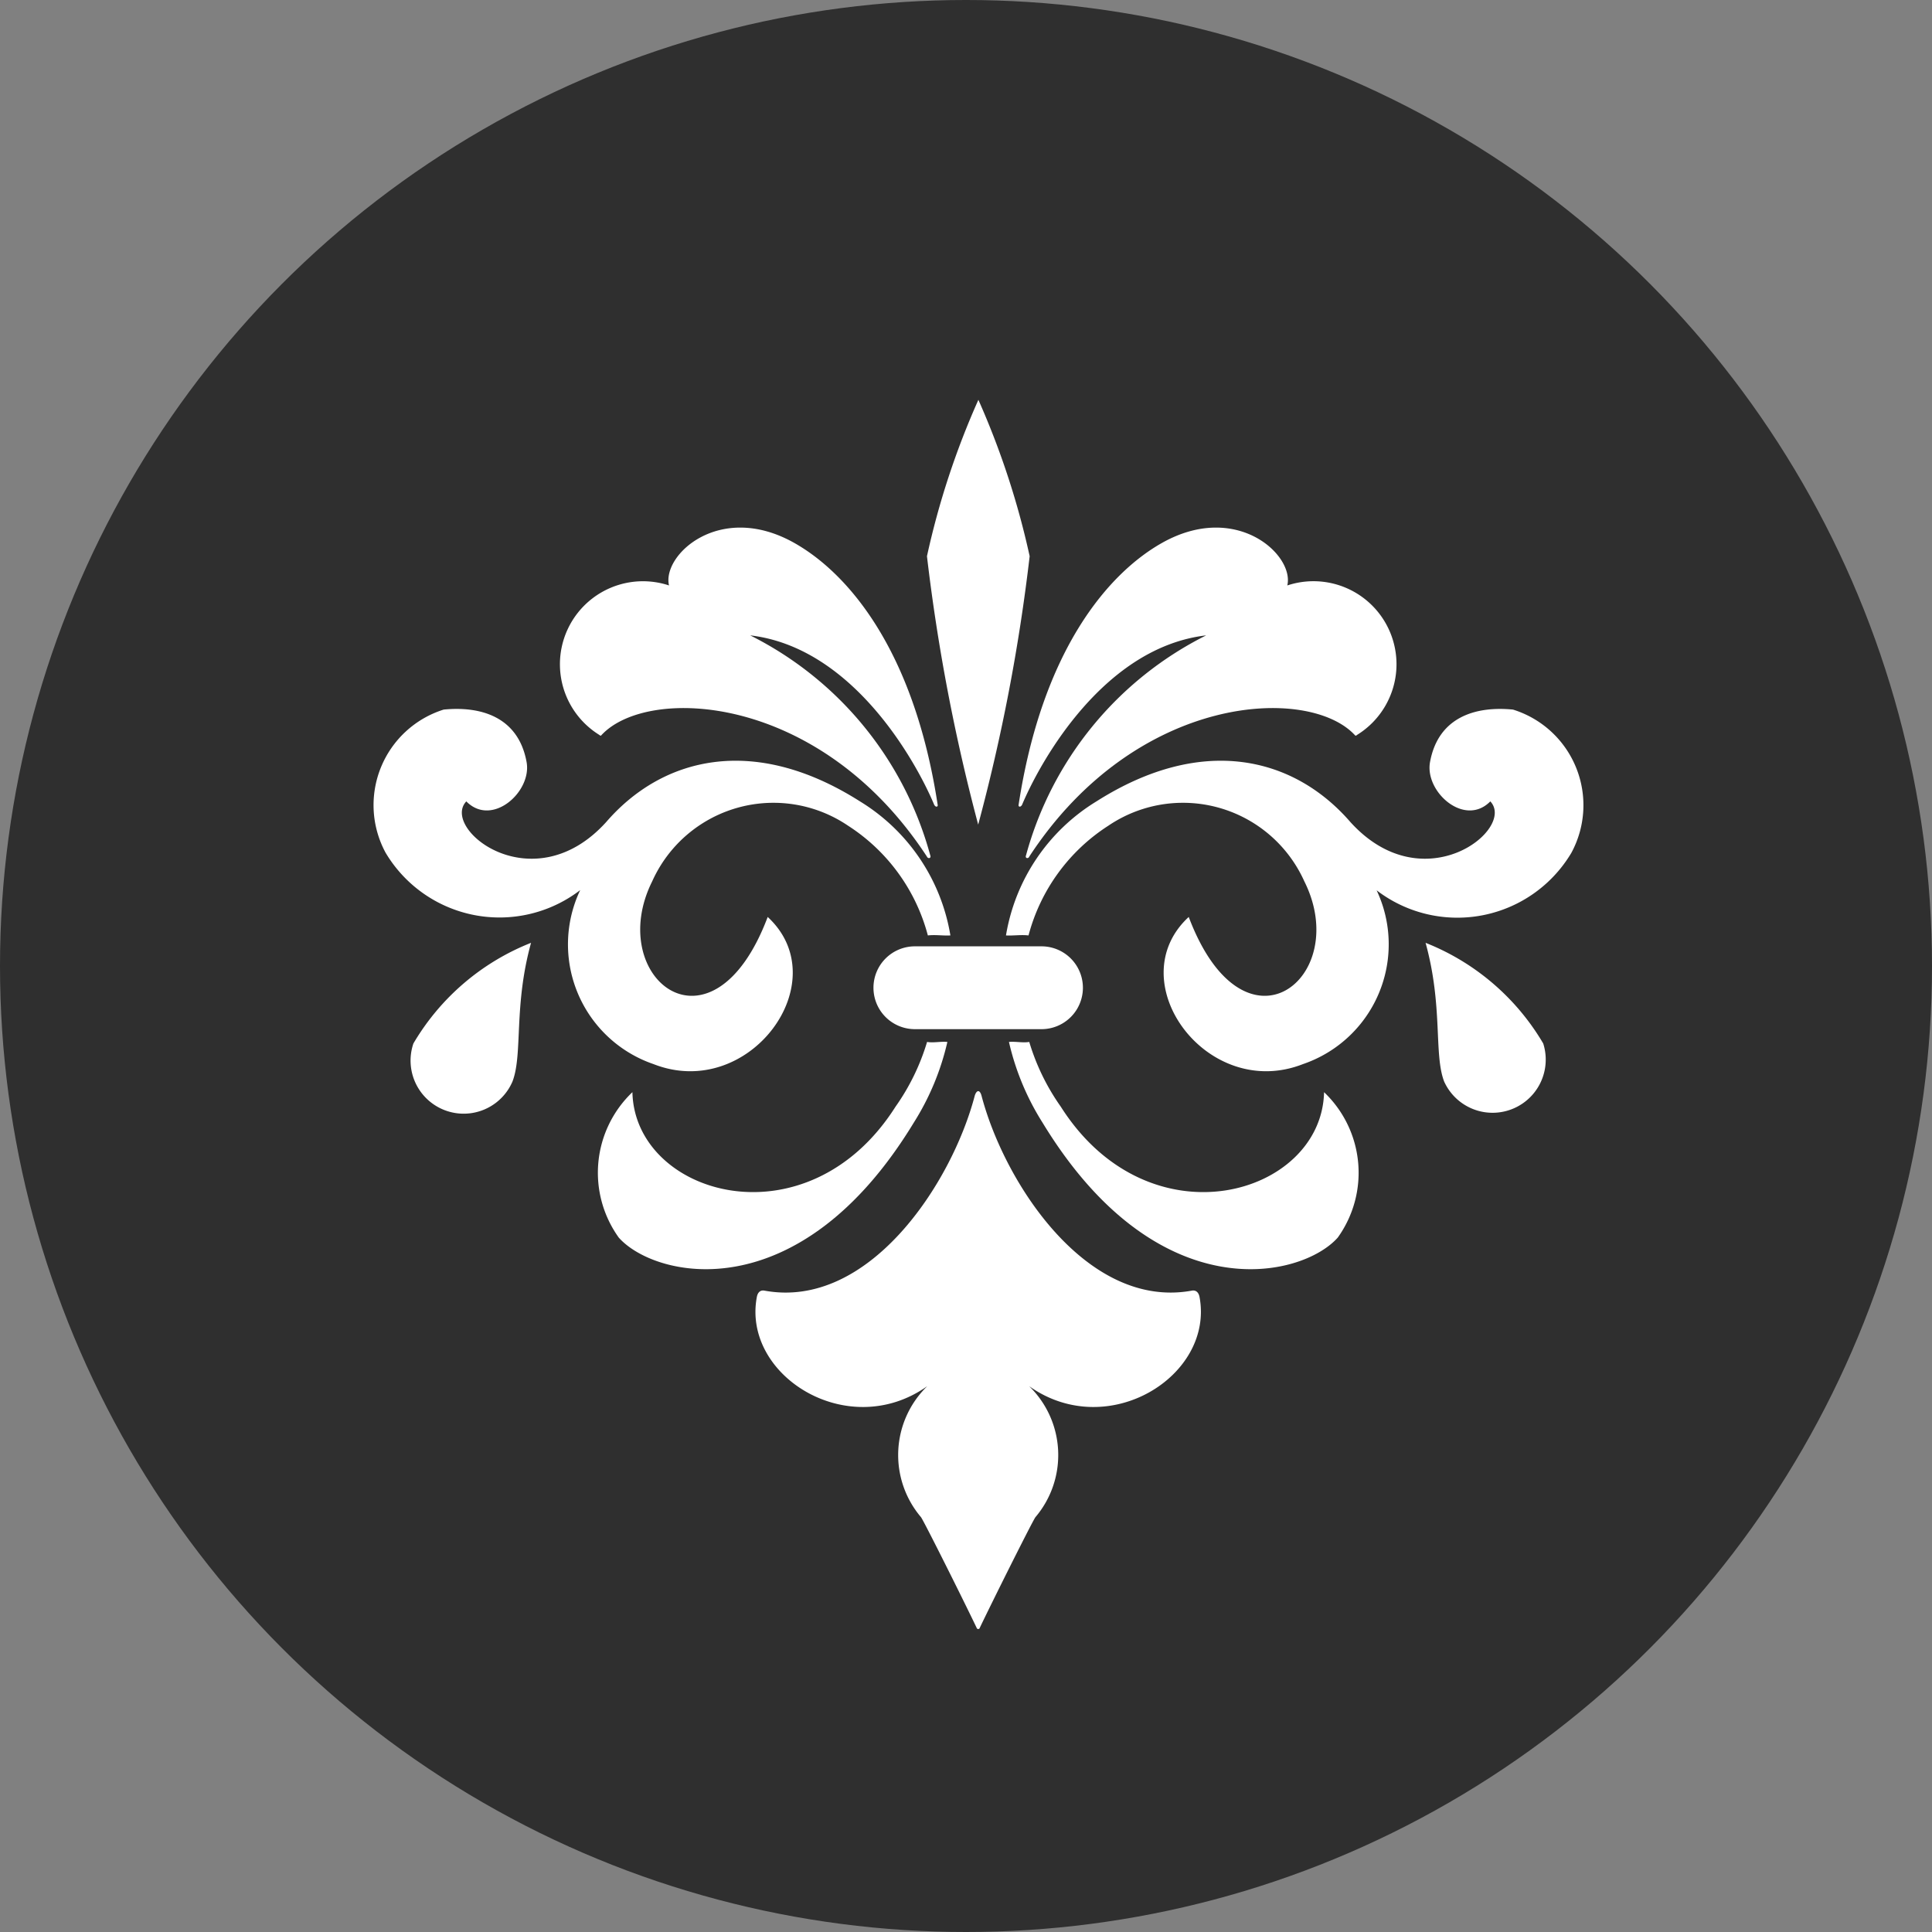 <svg xmlns="http://www.w3.org/2000/svg" width="39" height="39" viewBox="0 0 39 39">
  <rect x="0" y="0" width="39" height="39" fill="#808080" stroke="none"/>
  <g id="Group_503" data-name="Group 503" transform="translate(-168 -679)">
    <circle id="Ellipse_56" data-name="Ellipse 56" cx="19.5" cy="19.5" r="19.5" transform="translate(168 679)" fill="#2f2f2f"/>
    <g id="Group_501" data-name="Group 501" transform="translate(175.544 687.067)">
      <path id="Path_6891" data-name="Path 6891" d="M373.484,464.664c1.935.76,3.714-1.669,2.306-2.97-1.121,2.97-3.3,1.226-2.332-.718a2.683,2.683,0,0,1,3.956-1.123,3.777,3.777,0,0,1,1.609,2.214c.151-.018.3.008.455,0a3.918,3.918,0,0,0-1.827-2.707c-2.148-1.364-3.993-.887-5.121.418-1.477,1.632-3.348.138-2.824-.417.518.527,1.327-.193,1.217-.794-.164-.9-.906-1.135-1.674-1.059a2.021,2.021,0,0,0-1.173,2.888,2.676,2.676,0,0,0,3.929.756A2.555,2.555,0,0,0,373.484,464.664Z" transform="translate(-367.837 -451.251)" fill="#fff"/>
      <path id="Path_6892" data-name="Path 6892" d="M389.687,482.105a5.235,5.235,0,0,0,.678-1.629c-.139-.013-.276.022-.41,0a4.48,4.48,0,0,1-.636,1.306c-1.786,2.813-5.265,1.8-5.312-.292a2.245,2.245,0,0,0-.275,2.936C384.461,485.246,387.365,485.925,389.687,482.105Z" transform="translate(-378.785 -467.51)" fill="#fff"/>
      <path id="Path_6893" data-name="Path 6893" d="M388.213,451.588a7.023,7.023,0,0,0-3.634-4.439c2.049.24,3.327,2.5,3.714,3.419.029.055.075.044.071.007-.48-3.148-1.822-4.69-2.9-5.295-1.5-.841-2.67.249-2.524.861a1.676,1.676,0,0,0-1.412,3.014c.017.013.032.026.043.013.926-1.014,4.411-.861,6.574,2.445C388.166,451.664,388.239,451.652,388.213,451.588Z" transform="translate(-376.979 -442.39)" fill="#fff"/>
      <path id="Path_6894" data-name="Path 6894" d="M370.4,475.669a1.072,1.072,0,0,0,2,.768c.212-.553.02-1.517.375-2.8A4.805,4.805,0,0,0,370.4,475.669Z" transform="translate(-369.599 -462.672)" fill="#fff"/>
      <path id="Path_6895" data-name="Path 6895" d="M417.483,464.664c-1.936.76-3.716-1.669-2.307-2.97,1.122,2.97,3.306,1.226,2.334-.718a2.685,2.685,0,0,0-3.958-1.123,3.777,3.777,0,0,0-1.61,2.214c-.151-.018-.3.008-.455,0a3.919,3.919,0,0,1,1.828-2.707c2.149-1.364,3.994-.887,5.124.418,1.478,1.632,3.349.138,2.825-.417-.518.527-1.328-.193-1.217-.794.164-.9.907-1.135,1.675-1.059A2.021,2.021,0,0,1,422.9,460.4a2.678,2.678,0,0,1-3.931.756A2.555,2.555,0,0,1,417.483,464.664Z" transform="translate(-398.724 -451.251)" fill="#fff"/>
      <path id="Path_6896" data-name="Path 6896" d="M412.37,482.105a5.226,5.226,0,0,1-.678-1.629c.139-.013.276.022.41,0a4.482,4.482,0,0,0,.636,1.306c1.787,2.813,5.267,1.8,5.315-.292a2.245,2.245,0,0,1,.276,2.936C417.6,485.246,414.693,485.925,412.37,482.105Z" transform="translate(-398.869 -467.51)" fill="#fff"/>
      <path id="Path_6897" data-name="Path 6897" d="M412.507,451.588a7.024,7.024,0,0,1,3.636-4.439c-2.05.24-3.328,2.5-3.716,3.419-.029.055-.075.044-.071.007.48-3.148,1.823-4.69,2.9-5.295,1.5-.841,2.671.249,2.525.861a1.676,1.676,0,0,1,1.413,3.014c-.017.013-.032.026-.044.013-.926-1.014-4.413-.861-6.577,2.445C412.554,451.664,412.481,451.652,412.507,451.588Z" transform="translate(-399.339 -442.39)" fill="#fff"/>
      <path id="Path_6898" data-name="Path 6898" d="M442.824,475.669a1.073,1.073,0,0,1-2,.768c-.212-.553-.02-1.517-.375-2.8A4.806,4.806,0,0,1,442.824,475.669Z" transform="translate(-419.216 -462.672)" fill="#fff"/>
      <path id="Path_6899" data-name="Path 6899" d="M406.027,439.3a38.479,38.479,0,0,0,1.034,5.418A37.612,37.612,0,0,0,408.1,439.3a16.414,16.414,0,0,0-1.035-3.157A16.257,16.257,0,0,0,406.027,439.3Z" transform="translate(-394.859 -436.139)" fill="#fff"/>
      <path id="Path_6900" data-name="Path 6900" d="M403.158,488.037c-.017-.089-.069-.143-.154-.128-2.1.385-3.776-2.142-4.247-3.936-.036-.128-.1-.113-.136,0-.471,1.794-2.15,4.322-4.246,3.936-.085-.015-.136.038-.153.128-.3,1.59,1.844,2.934,3.441,1.8a1.938,1.938,0,0,0-.126,2.647c.087.134.918,1.8,1.128,2.245a.035.035,0,0,0,.051,0c.209-.442,1.041-2.111,1.128-2.245a1.939,1.939,0,0,0-.126-2.647C401.314,490.971,403.456,489.627,403.158,488.037Z" transform="translate(-386.488 -469.923)" fill="#fff"/>
      <path id="Path_6901" data-name="Path 6901" d="M402.339,474.718a.836.836,0,0,0,.836.836h2.556a.836.836,0,1,0,0-1.672h-2.556A.836.836,0,0,0,402.339,474.718Z" transform="translate(-392.251 -462.846)" fill="#fff"/>
    </g>
  </g>
</svg>
